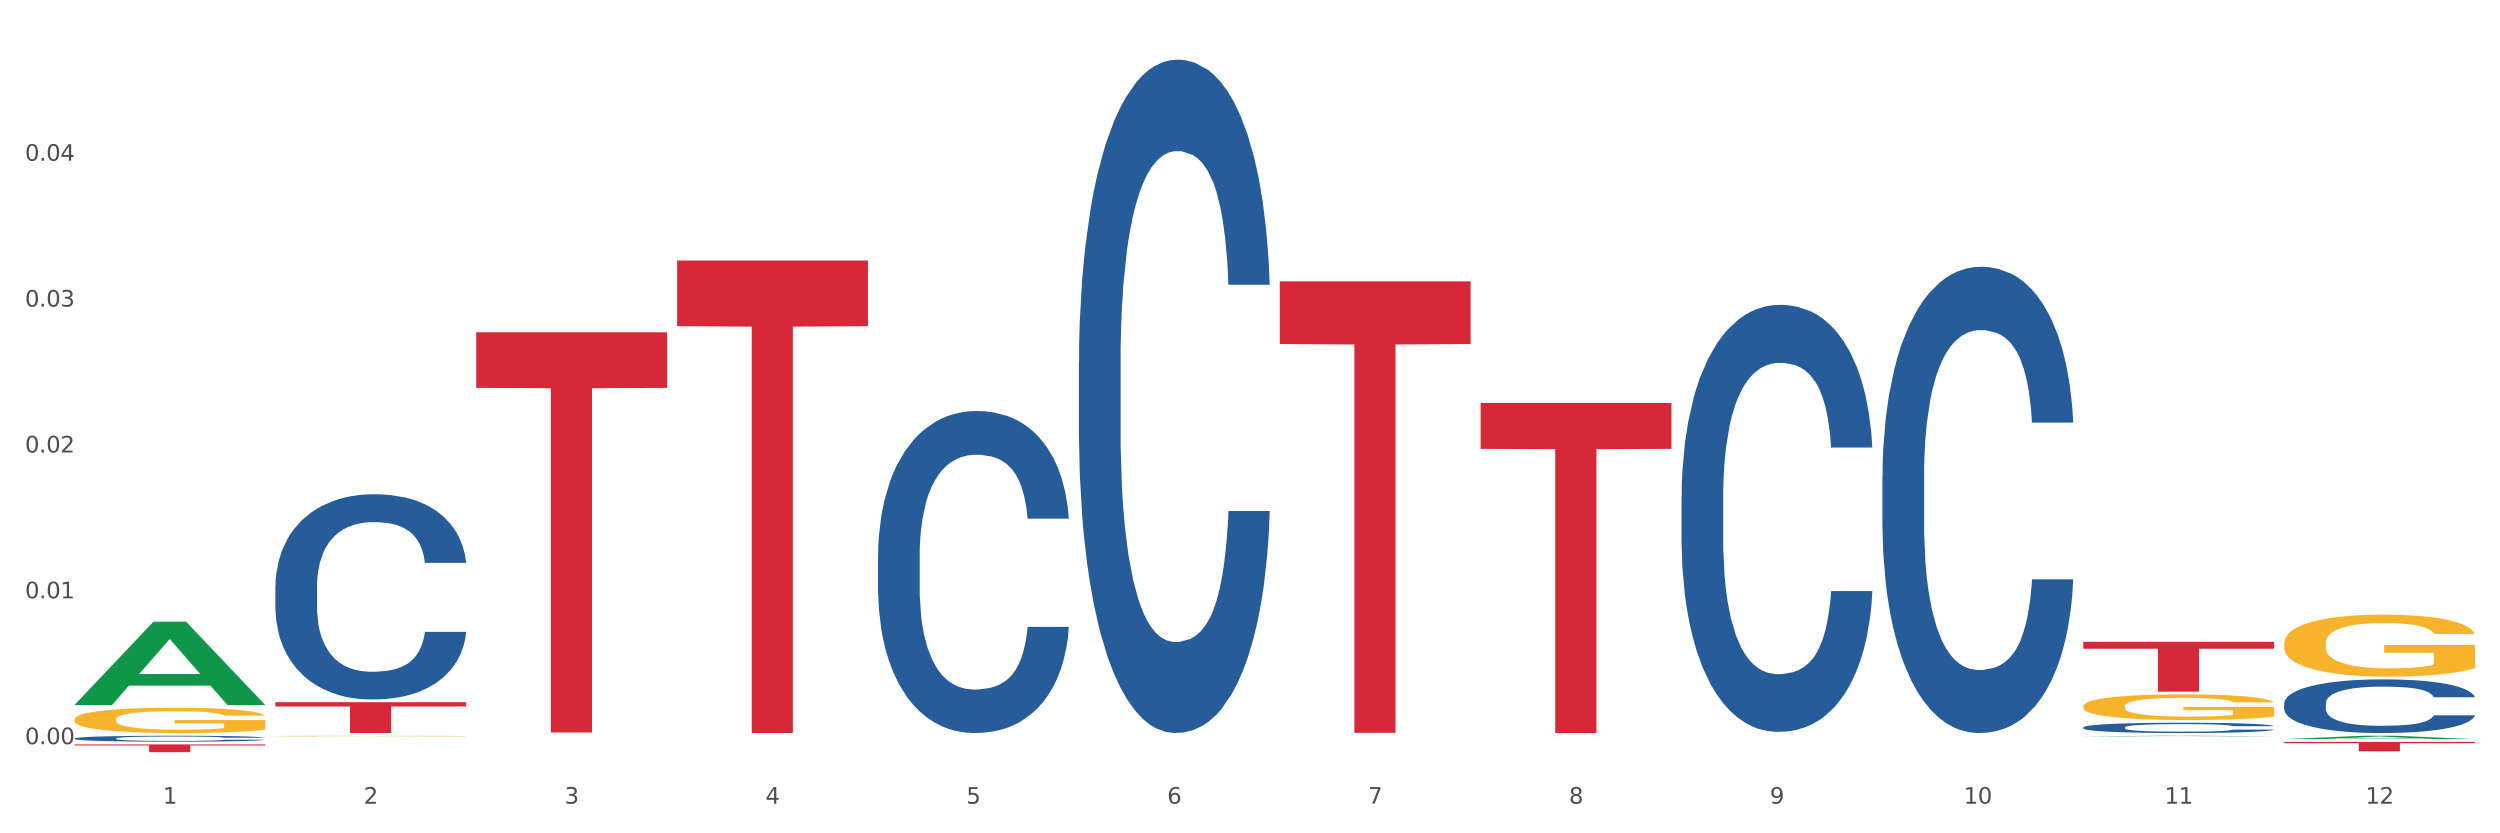 <?xml version="1.0" encoding="utf-8" standalone="no"?>
<!DOCTYPE svg PUBLIC "-//W3C//DTD SVG 1.1//EN"
  "http://www.w3.org/Graphics/SVG/1.1/DTD/svg11.dtd">
<svg xmlns:xlink="http://www.w3.org/1999/xlink" width="1080pt" height="360pt" viewBox="0 0 1080 360" xmlns="http://www.w3.org/2000/svg" version="1.1">
 <rect x="0" y="0" width="1080" height="360" fill="#333333" stroke="none"/>
 <defs>
  <style type="text/css">*{stroke-linejoin: round; stroke-linecap: butt}</style>
 </defs>
 <g id="figure_1">
  <g id="patch_1">
   <path d="M 0 360 
L 1080 360 
L 1080 0 
L 0 0 
z
" style="fill: #ffffff; stroke: #ffffff; stroke-linejoin: miter"/>
  </g>
  <g id="axes_1">
   <g id="matplotlib.axis_1">
    <g id="xtick_1">
     <g id="text_1">
      <!-- 1 -->
      <g style="fill: #4d4d4d" transform="translate(70.342 347.204) scale(0.096 -0.096)">
       <defs>
        <path id="DejaVuSans-31" d="M 794 531 
L 1825 531 
L 1825 4091 
L 703 3866 
L 703 4441 
L 1819 4666 
L 2450 4666 
L 2450 531 
L 3481 531 
L 3481 0 
L 794 0 
L 794 531 
z
" transform="scale(0.016)"/>
       </defs>
       <use xlink:href="#DejaVuSans-31"/>
      </g>
     </g>
    </g>
    <g id="xtick_2">
     <g id="text_2">
      <!-- 2 -->
      <g style="fill: #4d4d4d" transform="translate(157.122 347.204) scale(0.096 -0.096)">
       <defs>
        <path id="DejaVuSans-32" d="M 1228 531 
L 3431 531 
L 3431 0 
L 469 0 
L 469 531 
Q 828 903 1448 1529 
Q 2069 2156 2228 2338 
Q 2531 2678 2651 2914 
Q 2772 3150 2772 3378 
Q 2772 3750 2511 3984 
Q 2250 4219 1831 4219 
Q 1534 4219 1204 4116 
Q 875 4013 500 3803 
L 500 4441 
Q 881 4594 1212 4672 
Q 1544 4750 1819 4750 
Q 2544 4750 2975 4387 
Q 3406 4025 3406 3419 
Q 3406 3131 3298 2873 
Q 3191 2616 2906 2266 
Q 2828 2175 2409 1742 
Q 1991 1309 1228 531 
z
" transform="scale(0.016)"/>
       </defs>
       <use xlink:href="#DejaVuSans-32"/>
      </g>
     </g>
    </g>
    <g id="xtick_3">
     <g id="text_3">
      <!-- 3 -->
      <g style="fill: #4d4d4d" transform="translate(243.902 347.204) scale(0.096 -0.096)">
       <defs>
        <path id="DejaVuSans-33" d="M 2597 2516 
Q 3050 2419 3304 2112 
Q 3559 1806 3559 1356 
Q 3559 666 3084 287 
Q 2609 -91 1734 -91 
Q 1441 -91 1130 -33 
Q 819 25 488 141 
L 488 750 
Q 750 597 1062 519 
Q 1375 441 1716 441 
Q 2309 441 2620 675 
Q 2931 909 2931 1356 
Q 2931 1769 2642 2001 
Q 2353 2234 1838 2234 
L 1294 2234 
L 1294 2753 
L 1863 2753 
Q 2328 2753 2575 2939 
Q 2822 3125 2822 3475 
Q 2822 3834 2567 4026 
Q 2313 4219 1838 4219 
Q 1578 4219 1281 4162 
Q 984 4106 628 3988 
L 628 4550 
Q 988 4650 1302 4700 
Q 1616 4750 1894 4750 
Q 2613 4750 3031 4423 
Q 3450 4097 3450 3541 
Q 3450 3153 3228 2886 
Q 3006 2619 2597 2516 
z
" transform="scale(0.016)"/>
       </defs>
       <use xlink:href="#DejaVuSans-33"/>
      </g>
     </g>
    </g>
    <g id="xtick_4">
     <g id="text_4">
      <!-- 4 -->
      <g style="fill: #4d4d4d" transform="translate(330.683 347.204) scale(0.096 -0.096)">
       <defs>
        <path id="DejaVuSans-34" d="M 2419 4116 
L 825 1625 
L 2419 1625 
L 2419 4116 
z
M 2253 4666 
L 3047 4666 
L 3047 1625 
L 3713 1625 
L 3713 1100 
L 3047 1100 
L 3047 0 
L 2419 0 
L 2419 1100 
L 313 1100 
L 313 1709 
L 2253 4666 
z
" transform="scale(0.016)"/>
       </defs>
       <use xlink:href="#DejaVuSans-34"/>
      </g>
     </g>
    </g>
    <g id="xtick_5">
     <g id="text_5">
      <!-- 5 -->
      <g style="fill: #4d4d4d" transform="translate(417.463 347.204) scale(0.096 -0.096)">
       <defs>
        <path id="DejaVuSans-35" d="M 691 4666 
L 3169 4666 
L 3169 4134 
L 1269 4134 
L 1269 2991 
Q 1406 3038 1543 3061 
Q 1681 3084 1819 3084 
Q 2600 3084 3056 2656 
Q 3513 2228 3513 1497 
Q 3513 744 3044 326 
Q 2575 -91 1722 -91 
Q 1428 -91 1123 -41 
Q 819 9 494 109 
L 494 744 
Q 775 591 1075 516 
Q 1375 441 1709 441 
Q 2250 441 2565 725 
Q 2881 1009 2881 1497 
Q 2881 1984 2565 2268 
Q 2250 2553 1709 2553 
Q 1456 2553 1204 2497 
Q 953 2441 691 2322 
L 691 4666 
z
" transform="scale(0.016)"/>
       </defs>
       <use xlink:href="#DejaVuSans-35"/>
      </g>
     </g>
    </g>
    <g id="xtick_6">
     <g id="text_6">
      <!-- 6 -->
      <g style="fill: #4d4d4d" transform="translate(504.243 347.204) scale(0.096 -0.096)">
       <defs>
        <path id="DejaVuSans-36" d="M 2113 2584 
Q 1688 2584 1439 2293 
Q 1191 2003 1191 1497 
Q 1191 994 1439 701 
Q 1688 409 2113 409 
Q 2538 409 2786 701 
Q 3034 994 3034 1497 
Q 3034 2003 2786 2293 
Q 2538 2584 2113 2584 
z
M 3366 4563 
L 3366 3988 
Q 3128 4100 2886 4159 
Q 2644 4219 2406 4219 
Q 1781 4219 1451 3797 
Q 1122 3375 1075 2522 
Q 1259 2794 1537 2939 
Q 1816 3084 2150 3084 
Q 2853 3084 3261 2657 
Q 3669 2231 3669 1497 
Q 3669 778 3244 343 
Q 2819 -91 2113 -91 
Q 1303 -91 875 529 
Q 447 1150 447 2328 
Q 447 3434 972 4092 
Q 1497 4750 2381 4750 
Q 2619 4750 2861 4703 
Q 3103 4656 3366 4563 
z
" transform="scale(0.016)"/>
       </defs>
       <use xlink:href="#DejaVuSans-36"/>
      </g>
     </g>
    </g>
    <g id="xtick_7">
     <g id="text_7">
      <!-- 7 -->
      <g style="fill: #4d4d4d" transform="translate(591.024 347.204) scale(0.096 -0.096)">
       <defs>
        <path id="DejaVuSans-37" d="M 525 4666 
L 3525 4666 
L 3525 4397 
L 1831 0 
L 1172 0 
L 2766 4134 
L 525 4134 
L 525 4666 
z
" transform="scale(0.016)"/>
       </defs>
       <use xlink:href="#DejaVuSans-37"/>
      </g>
     </g>
    </g>
    <g id="xtick_8">
     <g id="text_8">
      <!-- 8 -->
      <g style="fill: #4d4d4d" transform="translate(677.804 347.204) scale(0.096 -0.096)">
       <defs>
        <path id="DejaVuSans-38" d="M 2034 2216 
Q 1584 2216 1326 1975 
Q 1069 1734 1069 1313 
Q 1069 891 1326 650 
Q 1584 409 2034 409 
Q 2484 409 2743 651 
Q 3003 894 3003 1313 
Q 3003 1734 2745 1975 
Q 2488 2216 2034 2216 
z
M 1403 2484 
Q 997 2584 770 2862 
Q 544 3141 544 3541 
Q 544 4100 942 4425 
Q 1341 4750 2034 4750 
Q 2731 4750 3128 4425 
Q 3525 4100 3525 3541 
Q 3525 3141 3298 2862 
Q 3072 2584 2669 2484 
Q 3125 2378 3379 2068 
Q 3634 1759 3634 1313 
Q 3634 634 3220 271 
Q 2806 -91 2034 -91 
Q 1263 -91 848 271 
Q 434 634 434 1313 
Q 434 1759 690 2068 
Q 947 2378 1403 2484 
z
M 1172 3481 
Q 1172 3119 1398 2916 
Q 1625 2713 2034 2713 
Q 2441 2713 2670 2916 
Q 2900 3119 2900 3481 
Q 2900 3844 2670 4047 
Q 2441 4250 2034 4250 
Q 1625 4250 1398 4047 
Q 1172 3844 1172 3481 
z
" transform="scale(0.016)"/>
       </defs>
       <use xlink:href="#DejaVuSans-38"/>
      </g>
     </g>
    </g>
    <g id="xtick_9">
     <g id="text_9">
      <!-- 9 -->
      <g style="fill: #4d4d4d" transform="translate(764.584 347.204) scale(0.096 -0.096)">
       <defs>
        <path id="DejaVuSans-39" d="M 703 97 
L 703 672 
Q 941 559 1184 500 
Q 1428 441 1663 441 
Q 2288 441 2617 861 
Q 2947 1281 2994 2138 
Q 2813 1869 2534 1725 
Q 2256 1581 1919 1581 
Q 1219 1581 811 2004 
Q 403 2428 403 3163 
Q 403 3881 828 4315 
Q 1253 4750 1959 4750 
Q 2769 4750 3195 4129 
Q 3622 3509 3622 2328 
Q 3622 1225 3098 567 
Q 2575 -91 1691 -91 
Q 1453 -91 1209 -44 
Q 966 3 703 97 
z
M 1959 2075 
Q 2384 2075 2632 2365 
Q 2881 2656 2881 3163 
Q 2881 3666 2632 3958 
Q 2384 4250 1959 4250 
Q 1534 4250 1286 3958 
Q 1038 3666 1038 3163 
Q 1038 2656 1286 2365 
Q 1534 2075 1959 2075 
z
" transform="scale(0.016)"/>
       </defs>
       <use xlink:href="#DejaVuSans-39"/>
      </g>
     </g>
    </g>
    <g id="xtick_10">
     <g id="text_10">
      <!-- 10 -->
      <g style="fill: #4d4d4d" transform="translate(848.311 347.204) scale(0.096 -0.096)">
       <defs>
        <path id="DejaVuSans-30" d="M 2034 4250 
Q 1547 4250 1301 3770 
Q 1056 3291 1056 2328 
Q 1056 1369 1301 889 
Q 1547 409 2034 409 
Q 2525 409 2770 889 
Q 3016 1369 3016 2328 
Q 3016 3291 2770 3770 
Q 2525 4250 2034 4250 
z
M 2034 4750 
Q 2819 4750 3233 4129 
Q 3647 3509 3647 2328 
Q 3647 1150 3233 529 
Q 2819 -91 2034 -91 
Q 1250 -91 836 529 
Q 422 1150 422 2328 
Q 422 3509 836 4129 
Q 1250 4750 2034 4750 
z
" transform="scale(0.016)"/>
       </defs>
       <use xlink:href="#DejaVuSans-31"/>
       <use xlink:href="#DejaVuSans-30" transform="translate(63.623 0)"/>
      </g>
     </g>
    </g>
    <g id="xtick_11">
     <g id="text_11">
      <!-- 11 -->
      <g style="fill: #4d4d4d" transform="translate(935.091 347.204) scale(0.096 -0.096)">
       <use xlink:href="#DejaVuSans-31"/>
       <use xlink:href="#DejaVuSans-31" transform="translate(63.623 0)"/>
      </g>
     </g>
    </g>
    <g id="xtick_12">
     <g id="text_12">
      <!-- 12 -->
      <g style="fill: #4d4d4d" transform="translate(1021.871 347.204) scale(0.096 -0.096)">
       <use xlink:href="#DejaVuSans-31"/>
       <use xlink:href="#DejaVuSans-32" transform="translate(63.623 0)"/>
      </g>
     </g>
    </g>
    <g id="xtick_13"/>
    <g id="xtick_14"/>
    <g id="xtick_15"/>
    <g id="xtick_16"/>
    <g id="xtick_17"/>
    <g id="xtick_18"/>
    <g id="xtick_19"/>
    <g id="xtick_20"/>
    <g id="xtick_21"/>
    <g id="xtick_22"/>
    <g id="xtick_23"/>
   </g>
   <g id="matplotlib.axis_2">
    <g id="ytick_1">
     <g id="text_13">
      <!-- 0.00 -->
      <g style="fill: #4d4d4d" transform="translate(10.8 321.485) scale(0.096 -0.096)">
       <defs>
        <path id="DejaVuSans-2e" d="M 684 794 
L 1344 794 
L 1344 0 
L 684 0 
L 684 794 
z
" transform="scale(0.016)"/>
       </defs>
       <use xlink:href="#DejaVuSans-30"/>
       <use xlink:href="#DejaVuSans-2e" transform="translate(63.623 0)"/>
       <use xlink:href="#DejaVuSans-30" transform="translate(95.41 0)"/>
       <use xlink:href="#DejaVuSans-30" transform="translate(159.033 0)"/>
      </g>
     </g>
    </g>
    <g id="ytick_2">
     <g id="text_14">
      <!-- 0.01 -->
      <g style="fill: #4d4d4d" transform="translate(10.8 258.476) scale(0.096 -0.096)">
       <use xlink:href="#DejaVuSans-30"/>
       <use xlink:href="#DejaVuSans-2e" transform="translate(63.623 0)"/>
       <use xlink:href="#DejaVuSans-30" transform="translate(95.41 0)"/>
       <use xlink:href="#DejaVuSans-31" transform="translate(159.033 0)"/>
      </g>
     </g>
    </g>
    <g id="ytick_3">
     <g id="text_15">
      <!-- 0.02 -->
      <g style="fill: #4d4d4d" transform="translate(10.8 195.467) scale(0.096 -0.096)">
       <use xlink:href="#DejaVuSans-30"/>
       <use xlink:href="#DejaVuSans-2e" transform="translate(63.623 0)"/>
       <use xlink:href="#DejaVuSans-30" transform="translate(95.41 0)"/>
       <use xlink:href="#DejaVuSans-32" transform="translate(159.033 0)"/>
      </g>
     </g>
    </g>
    <g id="ytick_4">
     <g id="text_16">
      <!-- 0.03 -->
      <g style="fill: #4d4d4d" transform="translate(10.8 132.459) scale(0.096 -0.096)">
       <use xlink:href="#DejaVuSans-30"/>
       <use xlink:href="#DejaVuSans-2e" transform="translate(63.623 0)"/>
       <use xlink:href="#DejaVuSans-30" transform="translate(95.41 0)"/>
       <use xlink:href="#DejaVuSans-33" transform="translate(159.033 0)"/>
      </g>
     </g>
    </g>
    <g id="ytick_5">
     <g id="text_17">
      <!-- 0.04 -->
      <g style="fill: #4d4d4d" transform="translate(10.8 69.45) scale(0.096 -0.096)">
       <use xlink:href="#DejaVuSans-30"/>
       <use xlink:href="#DejaVuSans-2e" transform="translate(63.623 0)"/>
       <use xlink:href="#DejaVuSans-30" transform="translate(95.41 0)"/>
       <use xlink:href="#DejaVuSans-34" transform="translate(159.033 0)"/>
      </g>
     </g>
    </g>
    <g id="ytick_6"/>
    <g id="ytick_7"/>
    <g id="ytick_8"/>
    <g id="ytick_9"/>
    <g id="ytick_10"/>
   </g>
   <g id="PolyCollection_1">
    <path d="M 32.175 304.524 
L 32.26 304.49 
L 66.256 268.581 
L 80.365 268.547 
L 114.616 304.591 
L 98.298 304.591 
L 90.904 296.198 
L 55.803 296.198 
L 55.548 296.333 
L 48.408 304.591 
L 32.175 304.591 
L 32.175 304.524 
L 60.222 291.189 
L 86.484 291.155 
L 73.481 276.23 
L 73.311 276.162 
L 73.141 276.264 
L 60.137 291.155 
L 60.222 291.189 
L 32.175 304.524 
z
" clip-path="url(#paf43129614)" style="fill: #109648"/>
    <path d="M 205.736 143.527 
L 288.177 143.527 
L 288.177 167.554 
L 255.747 167.716 
L 255.747 316.421 
L 237.97 316.421 
L 237.97 167.716 
L 205.736 167.554 
L 205.736 143.69 
L 205.736 143.527 
z
" clip-path="url(#paf43129614)" style="fill: #d62839"/>
    <path d="M 292.516 112.545 
L 374.957 112.545 
L 374.957 140.911 
L 342.528 141.103 
L 342.528 316.669 
L 324.75 316.669 
L 324.75 141.103 
L 292.516 140.911 
L 292.516 112.736 
L 292.516 112.545 
z
" clip-path="url(#paf43129614)" style="fill: #d62839"/>
    <path d="M 552.857 121.525 
L 635.298 121.525 
L 635.298 148.632 
L 602.869 148.815 
L 602.869 316.584 
L 585.091 316.584 
L 585.091 148.815 
L 552.857 148.632 
L 552.857 121.708 
L 552.857 121.525 
z
" clip-path="url(#paf43129614)" style="fill: #d62839"/>
    <path d="M 639.637 174.086 
L 722.079 174.086 
L 722.079 193.9 
L 689.649 194.034 
L 689.649 316.669 
L 671.872 316.669 
L 671.872 194.034 
L 639.637 193.9 
L 639.637 174.22 
L 639.637 174.086 
z
" clip-path="url(#paf43129614)" style="fill: #d62839"/>
    <path d="M 899.978 277.249 
L 982.42 277.249 
L 982.42 280.246 
L 949.99 280.266 
L 949.99 298.812 
L 932.213 298.812 
L 932.213 280.266 
L 899.978 280.246 
L 899.978 277.269 
L 899.978 277.249 
z
" clip-path="url(#paf43129614)" style="fill: #d62839"/>
    <path d="M 986.759 320.485 
L 1069.2 320.485 
L 1069.2 321.049 
L 1036.77 321.053 
L 1036.77 324.539 
L 1018.993 324.539 
L 1018.993 321.053 
L 986.759 321.049 
L 986.759 320.489 
L 986.759 320.485 
z
" clip-path="url(#paf43129614)" style="fill: #d62839"/>
    <path d="M 32.175 318.991 
L 32.272 318.988 
L 32.272 318.923 
L 32.565 318.834 
L 33.637 318.67 
L 35.001 318.546 
L 37.34 318.4 
L 38.607 318.339 
L 40.263 318.271 
L 43.674 318.161 
L 47.572 318.067 
L 50.3 318.016 
L 52.347 317.983 
L 56.927 317.924 
L 59.558 317.899 
L 62.287 317.878 
L 64.625 317.863 
L 68.523 317.847 
L 71.642 317.84 
L 75.247 317.838 
L 78.268 317.84 
L 82.263 317.849 
L 88.11 317.878 
L 90.352 317.894 
L 93.373 317.922 
L 96.491 317.96 
L 99.025 317.997 
L 101.948 318.051 
L 104.969 318.121 
L 107.892 318.21 
L 109.939 318.292 
L 111.595 318.379 
L 113.057 318.485 
L 114.129 318.599 
L 114.616 318.696 
L 96.783 318.696 
L 96.296 318.609 
L 95.322 318.515 
L 94.347 318.452 
L 93.275 318.4 
L 91.619 318.342 
L 90.157 318.304 
L 87.721 318.26 
L 85.479 318.231 
L 83.628 318.215 
L 81.386 318.201 
L 76.611 318.187 
L 73.201 318.187 
L 71.057 318.192 
L 68.426 318.203 
L 66.184 318.22 
L 63.553 318.248 
L 61.507 318.278 
L 59.461 318.318 
L 58.291 318.346 
L 56.537 318.398 
L 55.368 318.44 
L 53.809 318.513 
L 52.932 318.564 
L 51.372 318.698 
L 50.69 318.796 
L 50.398 318.864 
L 50.203 318.939 
L 50.203 319.305 
L 50.788 319.469 
L 51.275 319.539 
L 52.054 319.619 
L 53.516 319.722 
L 55.66 319.823 
L 57.901 319.896 
L 59.753 319.94 
L 61.507 319.973 
L 63.261 319.999 
L 65.405 320.022 
L 67.159 320.036 
L 69.79 320.05 
L 72.908 320.057 
L 75.345 320.057 
L 80.314 320.046 
L 82.556 320.034 
L 84.7 320.017 
L 87.038 319.992 
L 88.89 319.964 
L 89.962 319.942 
L 91.716 319.898 
L 93.08 319.851 
L 94.25 319.797 
L 95.029 319.75 
L 95.906 319.68 
L 96.588 319.6 
L 96.783 319.558 
L 114.616 319.558 
L 114.227 319.642 
L 113.544 319.724 
L 112.18 319.835 
L 111.108 319.898 
L 109.452 319.975 
L 107.697 320.041 
L 105.261 320.114 
L 103.02 320.167 
L 100.681 320.214 
L 98.148 320.257 
L 93.567 320.315 
L 91.911 320.332 
L 88.403 320.36 
L 85.674 320.376 
L 81.679 320.392 
L 77.586 320.402 
L 73.298 320.404 
L 69.498 320.399 
L 65.307 320.385 
L 62.676 320.371 
L 59.753 320.35 
L 56.342 320.317 
L 53.126 320.278 
L 50.105 320.231 
L 47.279 320.177 
L 44.648 320.116 
L 41.238 320.015 
L 38.704 319.917 
L 36.853 319.825 
L 35.586 319.748 
L 34.319 319.649 
L 33.637 319.581 
L 32.565 319.417 
L 32.175 319.265 
L 32.175 318.991 
z
" clip-path="url(#paf43129614)" style="fill: #255c99"/>
    <path d="M 118.955 253.355 
L 119.053 253.274 
L 119.053 251.007 
L 119.345 247.929 
L 120.417 242.26 
L 121.781 237.968 
L 124.12 232.947 
L 125.387 230.842 
L 127.044 228.493 
L 130.454 224.687 
L 134.352 221.447 
L 137.081 219.666 
L 139.127 218.532 
L 143.707 216.507 
L 146.338 215.617 
L 149.067 214.888 
L 151.406 214.402 
L 155.304 213.835 
L 158.422 213.592 
L 162.028 213.511 
L 165.048 213.592 
L 169.044 213.916 
L 174.891 214.888 
L 177.132 215.455 
L 180.153 216.426 
L 183.271 217.722 
L 185.805 219.018 
L 188.728 220.881 
L 191.749 223.31 
L 194.673 226.387 
L 196.719 229.222 
L 198.376 232.218 
L 199.837 235.863 
L 200.909 239.831 
L 201.397 243.151 
L 183.564 243.151 
L 183.076 240.155 
L 182.102 236.915 
L 181.127 234.729 
L 180.055 232.947 
L 178.399 230.923 
L 176.937 229.627 
L 174.501 228.088 
L 172.26 227.116 
L 170.408 226.549 
L 168.167 226.064 
L 163.392 225.578 
L 159.981 225.578 
L 157.837 225.74 
L 155.206 226.145 
L 152.965 226.711 
L 150.334 227.683 
L 148.287 228.736 
L 146.241 230.113 
L 145.071 231.085 
L 143.317 232.866 
L 142.148 234.324 
L 140.589 236.834 
L 139.712 238.616 
L 138.153 243.232 
L 137.471 246.633 
L 137.178 248.982 
L 136.983 251.573 
L 136.983 264.207 
L 137.568 269.876 
L 138.055 272.305 
L 138.835 275.059 
L 140.297 278.622 
L 142.44 282.104 
L 144.682 284.615 
L 146.533 286.154 
L 148.287 287.287 
L 150.041 288.178 
L 152.185 288.988 
L 153.939 289.474 
L 156.57 289.96 
L 159.689 290.203 
L 162.125 290.203 
L 167.095 289.798 
L 169.336 289.393 
L 171.48 288.826 
L 173.819 287.935 
L 175.67 286.963 
L 176.742 286.235 
L 178.496 284.696 
L 179.861 283.076 
L 181.03 281.214 
L 181.81 279.594 
L 182.687 277.164 
L 183.369 274.411 
L 183.564 272.953 
L 201.397 272.953 
L 201.007 275.869 
L 200.325 278.703 
L 198.96 282.509 
L 197.889 284.696 
L 196.232 287.368 
L 194.478 289.636 
L 192.042 292.146 
L 189.8 294.009 
L 187.462 295.629 
L 184.928 297.086 
L 180.348 299.111 
L 178.691 299.678 
L 175.183 300.65 
L 172.454 301.217 
L 168.459 301.783 
L 164.366 302.107 
L 160.079 302.188 
L 156.278 302.026 
L 152.088 301.54 
L 149.457 301.055 
L 146.533 300.326 
L 143.123 299.192 
L 139.907 297.815 
L 136.886 296.196 
L 134.06 294.333 
L 131.429 292.227 
L 128.018 288.745 
L 125.484 285.344 
L 123.633 282.185 
L 122.366 279.513 
L 121.099 276.112 
L 120.417 273.763 
L 119.345 268.094 
L 118.955 262.83 
L 118.955 253.355 
z
" clip-path="url(#paf43129614)" style="fill: #255c99"/>
    <path d="M 379.296 240.062 
L 379.394 239.935 
L 379.394 236.378 
L 379.686 231.55 
L 380.758 222.657 
L 382.122 215.923 
L 384.461 208.047 
L 385.728 204.744 
L 387.385 201.059 
L 390.795 195.088 
L 394.693 190.006 
L 397.422 187.211 
L 399.468 185.433 
L 404.048 182.257 
L 406.679 180.859 
L 409.408 179.716 
L 411.747 178.954 
L 415.645 178.064 
L 418.763 177.683 
L 422.369 177.556 
L 425.389 177.683 
L 429.385 178.191 
L 435.232 179.716 
L 437.473 180.605 
L 440.494 182.13 
L 443.612 184.162 
L 446.146 186.195 
L 449.069 189.117 
L 452.09 192.928 
L 455.014 197.756 
L 457.06 202.203 
L 458.717 206.903 
L 460.178 212.62 
L 461.25 218.845 
L 461.738 224.054 
L 443.905 224.054 
L 443.417 219.354 
L 442.443 214.272 
L 441.468 210.842 
L 440.396 208.047 
L 438.74 204.871 
L 437.278 202.838 
L 434.842 200.424 
L 432.601 198.9 
L 430.749 198.01 
L 428.508 197.248 
L 423.733 196.486 
L 420.322 196.486 
L 418.178 196.74 
L 415.547 197.375 
L 413.306 198.264 
L 410.675 199.789 
L 408.628 201.44 
L 406.582 203.6 
L 405.413 205.125 
L 403.658 207.92 
L 402.489 210.206 
L 400.93 214.145 
L 400.053 216.94 
L 398.494 224.181 
L 397.812 229.517 
L 397.519 233.201 
L 397.324 237.267 
L 397.324 257.086 
L 397.909 265.979 
L 398.396 269.79 
L 399.176 274.11 
L 400.638 279.7 
L 402.781 285.162 
L 405.023 289.101 
L 406.874 291.515 
L 408.628 293.293 
L 410.382 294.691 
L 412.526 295.961 
L 414.28 296.723 
L 416.911 297.486 
L 420.03 297.867 
L 422.466 297.867 
L 427.436 297.232 
L 429.677 296.596 
L 431.821 295.707 
L 434.16 294.31 
L 436.011 292.785 
L 437.083 291.642 
L 438.837 289.228 
L 440.202 286.687 
L 441.371 283.765 
L 442.151 281.224 
L 443.028 277.413 
L 443.71 273.093 
L 443.905 270.806 
L 461.738 270.806 
L 461.348 275.38 
L 460.666 279.827 
L 459.301 285.798 
L 458.23 289.228 
L 456.573 293.42 
L 454.819 296.978 
L 452.383 300.916 
L 450.141 303.838 
L 447.803 306.379 
L 445.269 308.666 
L 440.689 311.842 
L 439.032 312.731 
L 435.524 314.256 
L 432.795 315.145 
L 428.8 316.034 
L 424.707 316.542 
L 420.42 316.669 
L 416.619 316.415 
L 412.429 315.653 
L 409.798 314.891 
L 406.874 313.747 
L 403.464 311.969 
L 400.248 309.809 
L 397.227 307.268 
L 394.401 304.346 
L 391.77 301.043 
L 388.359 295.58 
L 385.825 290.244 
L 383.974 285.289 
L 382.707 281.097 
L 381.44 275.761 
L 380.758 272.077 
L 379.686 263.184 
L 379.296 254.926 
L 379.296 240.062 
z
" clip-path="url(#paf43129614)" style="fill: #255c99"/>
    <path d="M 466.077 156.47 
L 466.174 156.204 
L 466.174 148.765 
L 466.466 138.67 
L 467.538 120.073 
L 468.903 105.992 
L 471.241 89.521 
L 472.508 82.613 
L 474.165 74.909 
L 477.576 62.422 
L 481.474 51.795 
L 484.202 45.951 
L 486.248 42.231 
L 490.829 35.589 
L 493.46 32.667 
L 496.188 30.276 
L 498.527 28.682 
L 502.425 26.822 
L 505.543 26.025 
L 509.149 25.759 
L 512.17 26.025 
L 516.165 27.088 
L 522.012 30.276 
L 524.253 32.136 
L 527.274 35.324 
L 530.393 39.574 
L 532.926 43.825 
L 535.85 49.936 
L 538.871 57.906 
L 541.794 68.001 
L 543.84 77.3 
L 545.497 87.13 
L 546.959 99.085 
L 548.031 112.103 
L 548.518 122.995 
L 530.685 122.995 
L 530.198 113.165 
L 529.223 102.538 
L 528.249 95.365 
L 527.177 89.521 
L 525.52 82.879 
L 524.058 78.628 
L 521.622 73.58 
L 519.381 70.392 
L 517.529 68.533 
L 515.288 66.939 
L 510.513 65.344 
L 507.102 65.344 
L 504.959 65.876 
L 502.327 67.204 
L 500.086 69.064 
L 497.455 72.252 
L 495.409 75.706 
L 493.362 80.222 
L 492.193 83.41 
L 490.439 89.255 
L 489.269 94.037 
L 487.71 102.273 
L 486.833 108.118 
L 485.274 123.261 
L 484.592 134.419 
L 484.3 142.123 
L 484.105 150.625 
L 484.105 192.07 
L 484.689 210.667 
L 485.177 218.637 
L 485.956 227.67 
L 487.418 239.359 
L 489.562 250.783 
L 491.803 259.019 
L 493.655 264.066 
L 495.409 267.786 
L 497.163 270.708 
L 499.307 273.365 
L 501.061 274.959 
L 503.692 276.553 
L 506.81 277.35 
L 509.246 277.35 
L 514.216 276.022 
L 516.457 274.693 
L 518.601 272.834 
L 520.94 269.911 
L 522.792 266.723 
L 523.864 264.332 
L 525.618 259.284 
L 526.982 253.971 
L 528.151 247.861 
L 528.931 242.547 
L 529.808 234.577 
L 530.49 225.544 
L 530.685 220.762 
L 548.518 220.762 
L 548.128 230.326 
L 547.446 239.625 
L 546.082 252.111 
L 545.01 259.284 
L 543.353 268.052 
L 541.599 275.49 
L 539.163 283.726 
L 536.922 289.837 
L 534.583 295.15 
L 532.049 299.932 
L 527.469 306.574 
L 525.813 308.434 
L 522.304 311.622 
L 519.576 313.481 
L 515.58 315.341 
L 511.488 316.404 
L 507.2 316.669 
L 503.399 316.138 
L 499.209 314.544 
L 496.578 312.95 
L 493.655 310.559 
L 490.244 306.84 
L 487.028 302.323 
L 484.007 297.01 
L 481.181 290.899 
L 478.55 283.992 
L 475.139 272.568 
L 472.606 261.41 
L 470.754 251.049 
L 469.487 242.281 
L 468.221 231.123 
L 467.538 223.419 
L 466.466 204.822 
L 466.077 187.553 
L 466.077 156.47 
z
" clip-path="url(#paf43129614)" style="fill: #255c99"/>
    <path d="M 726.418 214.577 
L 726.515 214.409 
L 726.515 209.691 
L 726.807 203.289 
L 727.879 191.495 
L 729.244 182.565 
L 731.582 172.119 
L 732.849 167.739 
L 734.506 162.853 
L 737.917 154.934 
L 741.815 148.195 
L 744.543 144.488 
L 746.589 142.129 
L 751.17 137.917 
L 753.801 136.064 
L 756.529 134.547 
L 758.868 133.536 
L 762.766 132.357 
L 765.884 131.852 
L 769.49 131.683 
L 772.511 131.852 
L 776.506 132.526 
L 782.353 134.547 
L 784.594 135.727 
L 787.615 137.749 
L 790.734 140.444 
L 793.267 143.14 
L 796.191 147.015 
L 799.212 152.07 
L 802.135 158.472 
L 804.181 164.369 
L 805.838 170.603 
L 807.3 178.185 
L 808.372 186.44 
L 808.859 193.348 
L 791.026 193.348 
L 790.539 187.114 
L 789.564 180.375 
L 788.59 175.826 
L 787.518 172.119 
L 785.861 167.907 
L 784.399 165.211 
L 781.963 162.01 
L 779.722 159.988 
L 777.87 158.809 
L 775.629 157.798 
L 770.854 156.787 
L 767.443 156.787 
L 765.3 157.124 
L 762.668 157.967 
L 760.427 159.146 
L 757.796 161.168 
L 755.75 163.358 
L 753.703 166.222 
L 752.534 168.244 
L 750.78 171.951 
L 749.61 174.983 
L 748.051 180.206 
L 747.174 183.913 
L 745.615 193.517 
L 744.933 200.593 
L 744.641 205.479 
L 744.446 210.87 
L 744.446 237.154 
L 745.03 248.948 
L 745.518 254.002 
L 746.297 259.731 
L 747.759 267.144 
L 749.903 274.389 
L 752.144 279.612 
L 753.996 282.813 
L 755.75 285.172 
L 757.504 287.025 
L 759.648 288.71 
L 761.402 289.721 
L 764.033 290.732 
L 767.151 291.237 
L 769.587 291.237 
L 774.557 290.395 
L 776.798 289.552 
L 778.942 288.373 
L 781.281 286.52 
L 783.133 284.498 
L 784.205 282.981 
L 785.959 279.78 
L 787.323 276.411 
L 788.492 272.535 
L 789.272 269.166 
L 790.149 264.111 
L 790.831 258.383 
L 791.026 255.35 
L 808.859 255.35 
L 808.469 261.416 
L 807.787 267.312 
L 806.423 275.231 
L 805.351 279.78 
L 803.694 285.34 
L 801.94 290.058 
L 799.504 295.281 
L 797.263 299.156 
L 794.924 302.526 
L 792.39 305.558 
L 787.81 309.77 
L 786.154 310.95 
L 782.645 312.972 
L 779.917 314.151 
L 775.921 315.33 
L 771.829 316.004 
L 767.541 316.173 
L 763.74 315.836 
L 759.55 314.825 
L 756.919 313.814 
L 753.996 312.298 
L 750.585 309.939 
L 747.369 307.075 
L 744.348 303.705 
L 741.522 299.83 
L 738.891 295.449 
L 735.48 288.204 
L 732.947 281.128 
L 731.095 274.557 
L 729.828 268.997 
L 728.562 261.921 
L 727.879 257.035 
L 726.807 245.241 
L 726.418 234.29 
L 726.418 214.577 
z
" clip-path="url(#paf43129614)" style="fill: #255c99"/>
    <path d="M 986.759 277.914 
L 986.856 277.889 
L 986.856 277.009 
L 987.051 276.252 
L 988.024 274.418 
L 989.484 272.903 
L 990.555 272.096 
L 991.625 271.436 
L 992.891 270.776 
L 994.448 270.092 
L 997.271 269.09 
L 999.023 268.576 
L 1001.164 268.039 
L 1005.057 267.256 
L 1007.88 266.816 
L 1010.8 266.45 
L 1015.569 266.01 
L 1018.684 265.814 
L 1021.993 265.668 
L 1025.984 265.57 
L 1029.001 265.545 
L 1035.62 265.619 
L 1041.265 265.839 
L 1043.991 266.01 
L 1047.495 266.303 
L 1049.344 266.499 
L 1052.361 266.89 
L 1055.476 267.403 
L 1057.617 267.843 
L 1060.829 268.674 
L 1063.263 269.505 
L 1065.501 270.532 
L 1066.669 271.241 
L 1067.545 271.901 
L 1068.324 272.658 
L 1069.103 273.856 
L 1051.583 273.856 
L 1050.901 273.001 
L 1049.831 272.194 
L 1048.273 271.412 
L 1046.911 270.923 
L 1044.575 270.312 
L 1042.433 269.921 
L 1040.195 269.627 
L 1037.469 269.383 
L 1035.328 269.261 
L 1032.311 269.163 
L 1026.373 269.187 
L 1022.383 269.383 
L 1019.657 269.627 
L 1017.905 269.847 
L 1016.348 270.092 
L 1014.596 270.434 
L 1012.552 270.947 
L 1011.092 271.412 
L 1009.632 271.998 
L 1008.464 272.585 
L 1007.393 273.27 
L 1006.517 274.003 
L 1005.836 274.761 
L 1005.252 275.689 
L 1004.765 277.229 
L 1004.765 280.578 
L 1004.96 281.336 
L 1005.447 282.338 
L 1006.031 283.096 
L 1007.004 284 
L 1007.88 284.611 
L 1009.535 285.491 
L 1011.384 286.225 
L 1012.844 286.689 
L 1014.304 287.08 
L 1016.835 287.618 
L 1019.657 288.058 
L 1022.091 288.327 
L 1025.4 288.571 
L 1027.639 288.669 
L 1029.585 288.718 
L 1034.355 288.718 
L 1037.761 288.645 
L 1041.557 288.474 
L 1044.477 288.254 
L 1046.911 287.985 
L 1049.636 287.545 
L 1051.388 287.129 
L 1051.388 282.02 
L 1029.975 281.996 
L 1029.975 278.598 
L 1069.2 278.598 
L 1069.2 288.571 
L 1067.545 289.085 
L 1065.696 289.549 
L 1063.749 289.965 
L 1060.829 290.478 
L 1057.325 290.967 
L 1054.211 291.309 
L 1050.901 291.602 
L 1047.008 291.871 
L 1041.947 292.116 
L 1038.832 292.213 
L 1034.939 292.287 
L 1030.364 292.311 
L 1026.373 292.262 
L 1022.48 292.14 
L 1018.392 291.92 
L 1014.401 291.602 
L 1011.384 291.285 
L 1008.367 290.893 
L 1005.155 290.38 
L 1002.624 289.891 
L 1000.677 289.451 
L 998.536 288.889 
L 996.2 288.156 
L 994.448 287.496 
L 992.891 286.811 
L 991.236 285.931 
L 990.068 285.174 
L 988.9 284.22 
L 988.219 283.511 
L 987.44 282.411 
L 986.856 280.872 
L 986.759 277.914 
z
" clip-path="url(#paf43129614)" style="fill: #f7b32b"/>
    <path d="M 899.978 305.094 
L 900.076 305.084 
L 900.076 304.721 
L 900.27 304.407 
L 901.244 303.649 
L 902.704 303.023 
L 903.774 302.689 
L 904.845 302.416 
L 906.11 302.143 
L 907.668 301.86 
L 910.49 301.446 
L 912.242 301.234 
L 914.384 301.011 
L 918.277 300.688 
L 921.1 300.506 
L 924.02 300.354 
L 928.789 300.173 
L 931.904 300.092 
L 935.213 300.031 
L 939.204 299.991 
L 942.221 299.981 
L 948.84 300.011 
L 954.485 300.102 
L 957.21 300.173 
L 960.714 300.294 
L 962.564 300.375 
L 965.581 300.536 
L 968.696 300.749 
L 970.837 300.931 
L 974.049 301.274 
L 976.482 301.618 
L 978.721 302.042 
L 979.889 302.335 
L 980.765 302.608 
L 981.544 302.922 
L 982.322 303.417 
L 964.802 303.417 
L 964.121 303.063 
L 963.05 302.73 
L 961.493 302.406 
L 960.13 302.204 
L 957.794 301.951 
L 955.653 301.79 
L 953.414 301.668 
L 950.689 301.567 
L 948.548 301.517 
L 945.53 301.476 
L 939.593 301.486 
L 935.602 301.567 
L 932.877 301.668 
L 931.125 301.759 
L 929.568 301.86 
L 927.816 302.002 
L 925.772 302.214 
L 924.312 302.406 
L 922.852 302.649 
L 921.684 302.891 
L 920.613 303.174 
L 919.737 303.477 
L 919.056 303.791 
L 918.472 304.175 
L 917.985 304.811 
L 917.985 306.196 
L 918.18 306.509 
L 918.666 306.924 
L 919.25 307.237 
L 920.224 307.611 
L 921.1 307.864 
L 922.754 308.227 
L 924.604 308.531 
L 926.064 308.723 
L 927.524 308.884 
L 930.054 309.107 
L 932.877 309.289 
L 935.31 309.4 
L 938.62 309.501 
L 940.858 309.541 
L 942.805 309.562 
L 947.574 309.562 
L 950.981 309.531 
L 954.777 309.46 
L 957.697 309.369 
L 960.13 309.258 
L 962.856 309.076 
L 964.608 308.905 
L 964.608 306.792 
L 943.194 306.782 
L 943.194 305.377 
L 982.42 305.377 
L 982.42 309.501 
L 980.765 309.713 
L 978.916 309.905 
L 976.969 310.077 
L 974.049 310.289 
L 970.545 310.491 
L 967.43 310.633 
L 964.121 310.754 
L 960.228 310.865 
L 955.166 310.966 
L 952.052 311.007 
L 948.158 311.037 
L 943.584 311.047 
L 939.593 311.027 
L 935.7 310.976 
L 931.612 310.885 
L 927.621 310.754 
L 924.604 310.623 
L 921.586 310.461 
L 918.374 310.249 
L 915.844 310.047 
L 913.897 309.865 
L 911.756 309.632 
L 909.42 309.329 
L 907.668 309.056 
L 906.11 308.773 
L 904.456 308.409 
L 903.288 308.096 
L 902.12 307.702 
L 901.438 307.409 
L 900.66 306.954 
L 900.076 306.317 
L 899.978 305.094 
z
" clip-path="url(#paf43129614)" style="fill: #f7b32b"/>
    <path d="M 118.955 303.357 
L 201.397 303.357 
L 201.397 305.207 
L 168.967 305.219 
L 168.967 316.669 
L 151.189 316.669 
L 151.189 305.219 
L 118.955 305.207 
L 118.955 303.369 
L 118.955 303.357 
z
" clip-path="url(#paf43129614)" style="fill: #d62839"/>
    <path d="M 813.198 205.744 
L 813.295 205.56 
L 813.295 200.409 
L 813.588 193.419 
L 814.66 180.542 
L 816.024 170.793 
L 818.363 159.387 
L 819.63 154.604 
L 821.286 149.27 
L 824.697 140.624 
L 828.595 133.266 
L 831.323 129.219 
L 833.37 126.643 
L 837.95 122.044 
L 840.581 120.021 
L 843.31 118.365 
L 845.648 117.261 
L 849.546 115.974 
L 852.665 115.422 
L 856.27 115.238 
L 859.291 115.422 
L 863.286 116.158 
L 869.133 118.365 
L 871.375 119.653 
L 874.396 121.86 
L 877.514 124.804 
L 880.048 127.747 
L 882.971 131.978 
L 885.992 137.497 
L 888.915 144.487 
L 890.962 150.925 
L 892.618 157.732 
L 894.08 166.01 
L 895.152 175.024 
L 895.639 182.566 
L 877.806 182.566 
L 877.319 175.759 
L 876.345 168.401 
L 875.37 163.434 
L 874.298 159.387 
L 872.642 154.788 
L 871.18 151.845 
L 868.744 148.35 
L 866.502 146.142 
L 864.651 144.855 
L 862.409 143.751 
L 857.634 142.647 
L 854.224 142.647 
L 852.08 143.015 
L 849.449 143.935 
L 847.207 145.223 
L 844.576 147.43 
L 842.53 149.822 
L 840.484 152.949 
L 839.314 155.156 
L 837.56 159.203 
L 836.391 162.515 
L 834.832 168.217 
L 833.955 172.264 
L 832.395 182.75 
L 831.713 190.476 
L 831.421 195.81 
L 831.226 201.697 
L 831.226 230.394 
L 831.811 243.271 
L 832.298 248.79 
L 833.077 255.044 
L 834.539 263.138 
L 836.683 271.048 
L 838.924 276.751 
L 840.776 280.246 
L 842.53 282.822 
L 844.284 284.845 
L 846.428 286.685 
L 848.182 287.788 
L 850.813 288.892 
L 853.931 289.444 
L 856.368 289.444 
L 861.338 288.524 
L 863.579 287.604 
L 865.723 286.317 
L 868.061 284.293 
L 869.913 282.086 
L 870.985 280.43 
L 872.739 276.935 
L 874.103 273.256 
L 875.273 269.025 
L 876.052 265.346 
L 876.929 259.827 
L 877.611 253.573 
L 877.806 250.261 
L 895.639 250.261 
L 895.25 256.884 
L 894.567 263.322 
L 893.203 271.968 
L 892.131 276.935 
L 890.475 283.005 
L 888.72 288.156 
L 886.284 293.859 
L 884.043 298.09 
L 881.704 301.769 
L 879.171 305.08 
L 874.59 309.679 
L 872.934 310.967 
L 869.426 313.174 
L 866.697 314.462 
L 862.702 315.75 
L 858.609 316.485 
L 854.321 316.669 
L 850.521 316.301 
L 846.33 315.198 
L 843.699 314.094 
L 840.776 312.438 
L 837.365 309.863 
L 834.149 306.736 
L 831.129 303.057 
L 828.303 298.826 
L 825.671 294.043 
L 822.261 286.133 
L 819.727 278.407 
L 817.876 271.232 
L 816.609 265.162 
L 815.342 257.436 
L 814.66 252.101 
L 813.588 239.224 
L 813.198 227.267 
L 813.198 205.744 
z
" clip-path="url(#paf43129614)" style="fill: #255c99"/>
    <path d="M 118.955 317.985 
L 119.053 317.985 
L 119.053 317.974 
L 119.247 317.965 
L 120.221 317.943 
L 121.681 317.925 
L 122.751 317.916 
L 123.822 317.908 
L 125.087 317.9 
L 126.645 317.892 
L 129.467 317.88 
L 131.219 317.874 
L 133.361 317.867 
L 137.254 317.858 
L 140.077 317.853 
L 142.997 317.848 
L 147.766 317.843 
L 150.881 317.841 
L 154.19 317.839 
L 158.181 317.838 
L 161.198 317.838 
L 167.817 317.839 
L 173.462 317.841 
L 176.187 317.843 
L 179.691 317.847 
L 181.541 317.849 
L 184.558 317.854 
L 187.673 317.86 
L 189.814 317.865 
L 193.026 317.875 
L 195.459 317.885 
L 197.698 317.897 
L 198.866 317.906 
L 199.742 317.913 
L 200.521 317.922 
L 201.299 317.937 
L 183.779 317.937 
L 183.098 317.926 
L 182.027 317.917 
L 180.47 317.908 
L 179.107 317.902 
L 176.771 317.894 
L 174.63 317.89 
L 172.391 317.886 
L 169.666 317.883 
L 167.525 317.882 
L 164.507 317.881 
L 158.57 317.881 
L 154.579 317.883 
L 151.854 317.886 
L 150.102 317.889 
L 148.545 317.892 
L 146.793 317.896 
L 144.749 317.902 
L 143.289 317.908 
L 141.829 317.915 
L 140.661 317.922 
L 139.59 317.93 
L 138.714 317.938 
L 138.033 317.947 
L 137.449 317.958 
L 136.962 317.977 
L 136.962 318.017 
L 137.157 318.026 
L 137.643 318.038 
L 138.227 318.047 
L 139.201 318.057 
L 140.077 318.065 
L 141.731 318.075 
L 143.581 318.084 
L 145.041 318.089 
L 146.501 318.094 
L 149.031 318.101 
L 151.854 318.106 
L 154.287 318.109 
L 157.597 318.112 
L 159.835 318.113 
L 161.782 318.114 
L 166.551 318.114 
L 169.958 318.113 
L 173.754 318.111 
L 176.674 318.108 
L 179.107 318.105 
L 181.833 318.1 
L 183.585 318.095 
L 183.585 318.034 
L 162.171 318.034 
L 162.171 317.993 
L 201.397 317.993 
L 201.397 318.112 
L 199.742 318.118 
L 197.893 318.124 
L 195.946 318.128 
L 193.026 318.135 
L 189.522 318.14 
L 186.407 318.144 
L 183.098 318.148 
L 179.205 318.151 
L 174.143 318.154 
L 171.029 318.155 
L 167.135 318.156 
L 162.561 318.156 
L 158.57 318.156 
L 154.677 318.154 
L 150.589 318.152 
L 146.598 318.148 
L 143.581 318.144 
L 140.563 318.14 
L 137.351 318.133 
L 134.821 318.128 
L 132.874 318.122 
L 130.733 318.116 
L 128.397 318.107 
L 126.645 318.099 
L 125.087 318.091 
L 123.433 318.08 
L 122.265 318.071 
L 121.097 318.06 
L 120.415 318.052 
L 119.637 318.039 
L 119.053 318.02 
L 118.955 317.985 
z
" clip-path="url(#paf43129614)" style="fill: #f7b32b"/>
    <path d="M 986.759 303.899 
L 986.856 303.878 
L 986.856 303.285 
L 987.148 302.48 
L 988.22 300.998 
L 989.585 299.875 
L 991.923 298.562 
L 993.19 298.012 
L 994.847 297.397 
L 998.258 296.402 
L 1002.156 295.555 
L 1004.884 295.089 
L 1006.93 294.793 
L 1011.511 294.263 
L 1014.142 294.03 
L 1016.87 293.84 
L 1019.209 293.712 
L 1023.107 293.564 
L 1026.225 293.501 
L 1029.831 293.479 
L 1032.852 293.501 
L 1036.847 293.585 
L 1042.694 293.84 
L 1044.935 293.988 
L 1047.956 294.242 
L 1051.075 294.581 
L 1053.608 294.92 
L 1056.532 295.407 
L 1059.553 296.042 
L 1062.476 296.847 
L 1064.522 297.588 
L 1066.179 298.372 
L 1067.641 299.325 
L 1068.713 300.362 
L 1069.2 301.231 
L 1051.367 301.231 
L 1050.88 300.447 
L 1049.905 299.6 
L 1048.931 299.028 
L 1047.859 298.562 
L 1046.202 298.033 
L 1044.74 297.694 
L 1042.304 297.292 
L 1040.063 297.037 
L 1038.211 296.889 
L 1035.97 296.762 
L 1031.195 296.635 
L 1027.784 296.635 
L 1025.641 296.677 
L 1023.009 296.783 
L 1020.768 296.932 
L 1018.137 297.186 
L 1016.091 297.461 
L 1014.044 297.821 
L 1012.875 298.075 
L 1011.121 298.541 
L 1009.951 298.922 
L 1008.392 299.579 
L 1007.515 300.045 
L 1005.956 301.252 
L 1005.274 302.141 
L 1004.982 302.755 
L 1004.787 303.433 
L 1004.787 306.737 
L 1005.371 308.219 
L 1005.859 308.855 
L 1006.638 309.575 
L 1008.1 310.507 
L 1010.244 311.417 
L 1012.485 312.074 
L 1014.337 312.476 
L 1016.091 312.773 
L 1017.845 313.006 
L 1019.989 313.217 
L 1021.743 313.344 
L 1024.374 313.471 
L 1027.492 313.535 
L 1029.928 313.535 
L 1034.898 313.429 
L 1037.139 313.323 
L 1039.283 313.175 
L 1041.622 312.942 
L 1043.474 312.688 
L 1044.546 312.497 
L 1046.3 312.095 
L 1047.664 311.671 
L 1048.833 311.184 
L 1049.613 310.761 
L 1050.49 310.125 
L 1051.172 309.405 
L 1051.367 309.024 
L 1069.2 309.024 
L 1068.81 309.787 
L 1068.128 310.528 
L 1066.764 311.523 
L 1065.692 312.095 
L 1064.035 312.794 
L 1062.281 313.387 
L 1059.845 314.043 
L 1057.604 314.53 
L 1055.265 314.954 
L 1052.731 315.335 
L 1048.151 315.865 
L 1046.495 316.013 
L 1042.986 316.267 
L 1040.258 316.415 
L 1036.262 316.563 
L 1032.17 316.648 
L 1027.882 316.669 
L 1024.081 316.627 
L 1019.891 316.5 
L 1017.26 316.373 
L 1014.337 316.182 
L 1010.926 315.886 
L 1007.71 315.526 
L 1004.689 315.102 
L 1001.863 314.615 
L 999.232 314.064 
L 995.821 313.154 
L 993.288 312.264 
L 991.436 311.438 
L 990.169 310.74 
L 988.903 309.85 
L 988.22 309.236 
L 987.148 307.753 
L 986.759 306.377 
L 986.759 303.899 
z
" clip-path="url(#paf43129614)" style="fill: #255c99"/>
    <path d="M 899.978 318.109 
L 900.063 318.109 
L 934.06 317.838 
L 948.168 317.838 
L 982.42 318.11 
L 966.101 318.11 
L 958.707 318.046 
L 923.606 318.046 
L 923.351 318.047 
L 916.212 318.11 
L 899.978 318.11 
L 899.978 318.109 
L 928.025 318.008 
L 954.288 318.008 
L 941.284 317.896 
L 941.114 317.895 
L 940.944 317.896 
L 927.94 318.008 
L 928.025 318.008 
L 899.978 318.109 
z
" clip-path="url(#paf43129614)" style="fill: #109648"/>
    <path d="M 986.759 319.314 
L 986.844 319.313 
L 1020.84 317.839 
L 1034.949 317.838 
L 1069.2 319.317 
L 1052.882 319.317 
L 1045.487 318.973 
L 1010.386 318.973 
L 1010.131 318.978 
L 1002.992 319.317 
L 986.759 319.317 
L 986.759 319.314 
L 1014.806 318.767 
L 1041.068 318.766 
L 1028.064 318.153 
L 1027.894 318.15 
L 1027.724 318.154 
L 1014.721 318.766 
L 1014.806 318.767 
L 986.759 319.314 
z
" clip-path="url(#paf43129614)" style="fill: #109648"/>
    <path d="M 899.978 314.217 
L 900.076 314.213 
L 900.076 314.099 
L 900.368 313.944 
L 901.44 313.659 
L 902.804 313.444 
L 905.143 313.192 
L 906.41 313.086 
L 908.067 312.968 
L 911.477 312.777 
L 915.375 312.614 
L 918.104 312.525 
L 920.15 312.468 
L 924.73 312.366 
L 927.361 312.321 
L 930.09 312.285 
L 932.429 312.26 
L 936.327 312.232 
L 939.445 312.22 
L 943.051 312.215 
L 946.071 312.22 
L 950.067 312.236 
L 955.914 312.285 
L 958.155 312.313 
L 961.176 312.362 
L 964.294 312.427 
L 966.828 312.492 
L 969.751 312.586 
L 972.772 312.708 
L 975.696 312.862 
L 977.742 313.005 
L 979.399 313.155 
L 980.86 313.338 
L 981.932 313.537 
L 982.42 313.704 
L 964.587 313.704 
L 964.099 313.554 
L 963.125 313.391 
L 962.15 313.281 
L 961.078 313.192 
L 959.422 313.09 
L 957.96 313.025 
L 955.524 312.948 
L 953.283 312.899 
L 951.431 312.87 
L 949.19 312.846 
L 944.415 312.822 
L 941.004 312.822 
L 938.86 312.83 
L 936.229 312.85 
L 933.988 312.878 
L 931.357 312.927 
L 929.31 312.98 
L 927.264 313.049 
L 926.095 313.098 
L 924.34 313.188 
L 923.171 313.261 
L 921.612 313.387 
L 920.735 313.476 
L 919.176 313.708 
L 918.494 313.879 
L 918.201 313.997 
L 918.006 314.127 
L 918.006 314.762 
L 918.591 315.046 
L 919.078 315.168 
L 919.858 315.307 
L 921.32 315.486 
L 923.463 315.661 
L 925.705 315.787 
L 927.556 315.864 
L 929.31 315.921 
L 931.064 315.966 
L 933.208 316.006 
L 934.962 316.031 
L 937.593 316.055 
L 940.712 316.067 
L 943.148 316.067 
L 948.118 316.047 
L 950.359 316.027 
L 952.503 315.998 
L 954.842 315.953 
L 956.693 315.905 
L 957.765 315.868 
L 959.519 315.791 
L 960.884 315.709 
L 962.053 315.616 
L 962.833 315.535 
L 963.71 315.413 
L 964.392 315.274 
L 964.587 315.201 
L 982.42 315.201 
L 982.03 315.347 
L 981.348 315.49 
L 979.983 315.681 
L 978.912 315.791 
L 977.255 315.925 
L 975.501 316.039 
L 973.065 316.165 
L 970.823 316.259 
L 968.485 316.34 
L 965.951 316.413 
L 961.371 316.515 
L 959.714 316.543 
L 956.206 316.592 
L 953.477 316.621 
L 949.482 316.649 
L 945.389 316.665 
L 941.102 316.669 
L 937.301 316.661 
L 933.111 316.637 
L 930.48 316.612 
L 927.556 316.576 
L 924.146 316.519 
L 920.93 316.45 
L 917.909 316.368 
L 915.083 316.275 
L 912.452 316.169 
L 909.041 315.994 
L 906.507 315.823 
L 904.656 315.665 
L 903.389 315.53 
L 902.122 315.36 
L 901.44 315.242 
L 900.368 314.957 
L 899.978 314.693 
L 899.978 314.217 
z
" clip-path="url(#paf43129614)" style="fill: #255c99"/>
    <path d="M 32.175 310.801 
L 32.272 310.791 
L 32.272 310.432 
L 32.467 310.124 
L 33.44 309.376 
L 34.9 308.759 
L 35.971 308.43 
L 37.042 308.161 
L 38.307 307.892 
L 39.864 307.613 
L 42.687 307.204 
L 44.439 306.995 
L 46.58 306.776 
L 50.474 306.457 
L 53.296 306.278 
L 56.216 306.128 
L 60.986 305.949 
L 64.1 305.869 
L 67.41 305.809 
L 71.4 305.77 
L 74.418 305.76 
L 81.036 305.79 
L 86.682 305.879 
L 89.407 305.949 
L 92.911 306.069 
L 94.76 306.148 
L 97.778 306.308 
L 100.892 306.517 
L 103.034 306.696 
L 106.246 307.035 
L 108.679 307.374 
L 110.918 307.792 
L 112.086 308.081 
L 112.962 308.35 
L 113.74 308.659 
L 114.519 309.147 
L 96.999 309.147 
L 96.318 308.798 
L 95.247 308.47 
L 93.69 308.151 
L 92.327 307.952 
L 89.991 307.702 
L 87.85 307.543 
L 85.611 307.424 
L 82.886 307.324 
L 80.744 307.274 
L 77.727 307.234 
L 71.79 307.244 
L 67.799 307.324 
L 65.074 307.424 
L 63.322 307.513 
L 61.764 307.613 
L 60.012 307.752 
L 57.968 307.962 
L 56.508 308.151 
L 55.048 308.39 
L 53.88 308.629 
L 52.81 308.908 
L 51.934 309.207 
L 51.252 309.516 
L 50.668 309.894 
L 50.182 310.522 
L 50.182 311.887 
L 50.376 312.196 
L 50.863 312.604 
L 51.447 312.913 
L 52.42 313.282 
L 53.296 313.531 
L 54.951 313.89 
L 56.8 314.189 
L 58.26 314.378 
L 59.72 314.537 
L 62.251 314.756 
L 65.074 314.936 
L 67.507 315.045 
L 70.816 315.145 
L 73.055 315.185 
L 75.002 315.205 
L 79.771 315.205 
L 83.178 315.175 
L 86.974 315.105 
L 89.894 315.015 
L 92.327 314.906 
L 95.052 314.727 
L 96.804 314.557 
L 96.804 312.475 
L 75.391 312.465 
L 75.391 311.08 
L 114.616 311.08 
L 114.616 315.145 
L 112.962 315.354 
L 111.112 315.544 
L 109.166 315.713 
L 106.246 315.922 
L 102.742 316.121 
L 99.627 316.261 
L 96.318 316.38 
L 92.424 316.49 
L 87.363 316.59 
L 84.248 316.63 
L 80.355 316.659 
L 75.78 316.669 
L 71.79 316.649 
L 67.896 316.6 
L 63.808 316.51 
L 59.818 316.38 
L 56.8 316.251 
L 53.783 316.091 
L 50.571 315.882 
L 48.04 315.683 
L 46.094 315.504 
L 43.952 315.275 
L 41.616 314.976 
L 39.864 314.707 
L 38.307 314.428 
L 36.652 314.069 
L 35.484 313.76 
L 34.316 313.372 
L 33.635 313.083 
L 32.856 312.634 
L 32.272 312.007 
L 32.175 310.801 
z
" clip-path="url(#paf43129614)" style="fill: #f7b32b"/>
    <path d="M 32.175 321.572 
L 114.616 321.572 
L 114.616 322.042 
L 82.187 322.045 
L 82.187 324.95 
L 64.409 324.95 
L 64.409 322.045 
L 32.175 322.042 
L 32.175 321.576 
L 32.175 321.572 
z
" clip-path="url(#paf43129614)" style="fill: #d62839"/>
   </g>
  </g>
 </g>
 <defs>
  <clipPath id="paf43129614">
   <rect x="32.175" y="10.8" width="1037.025" height="329.109"/>
  </clipPath>
 </defs>
</svg>

